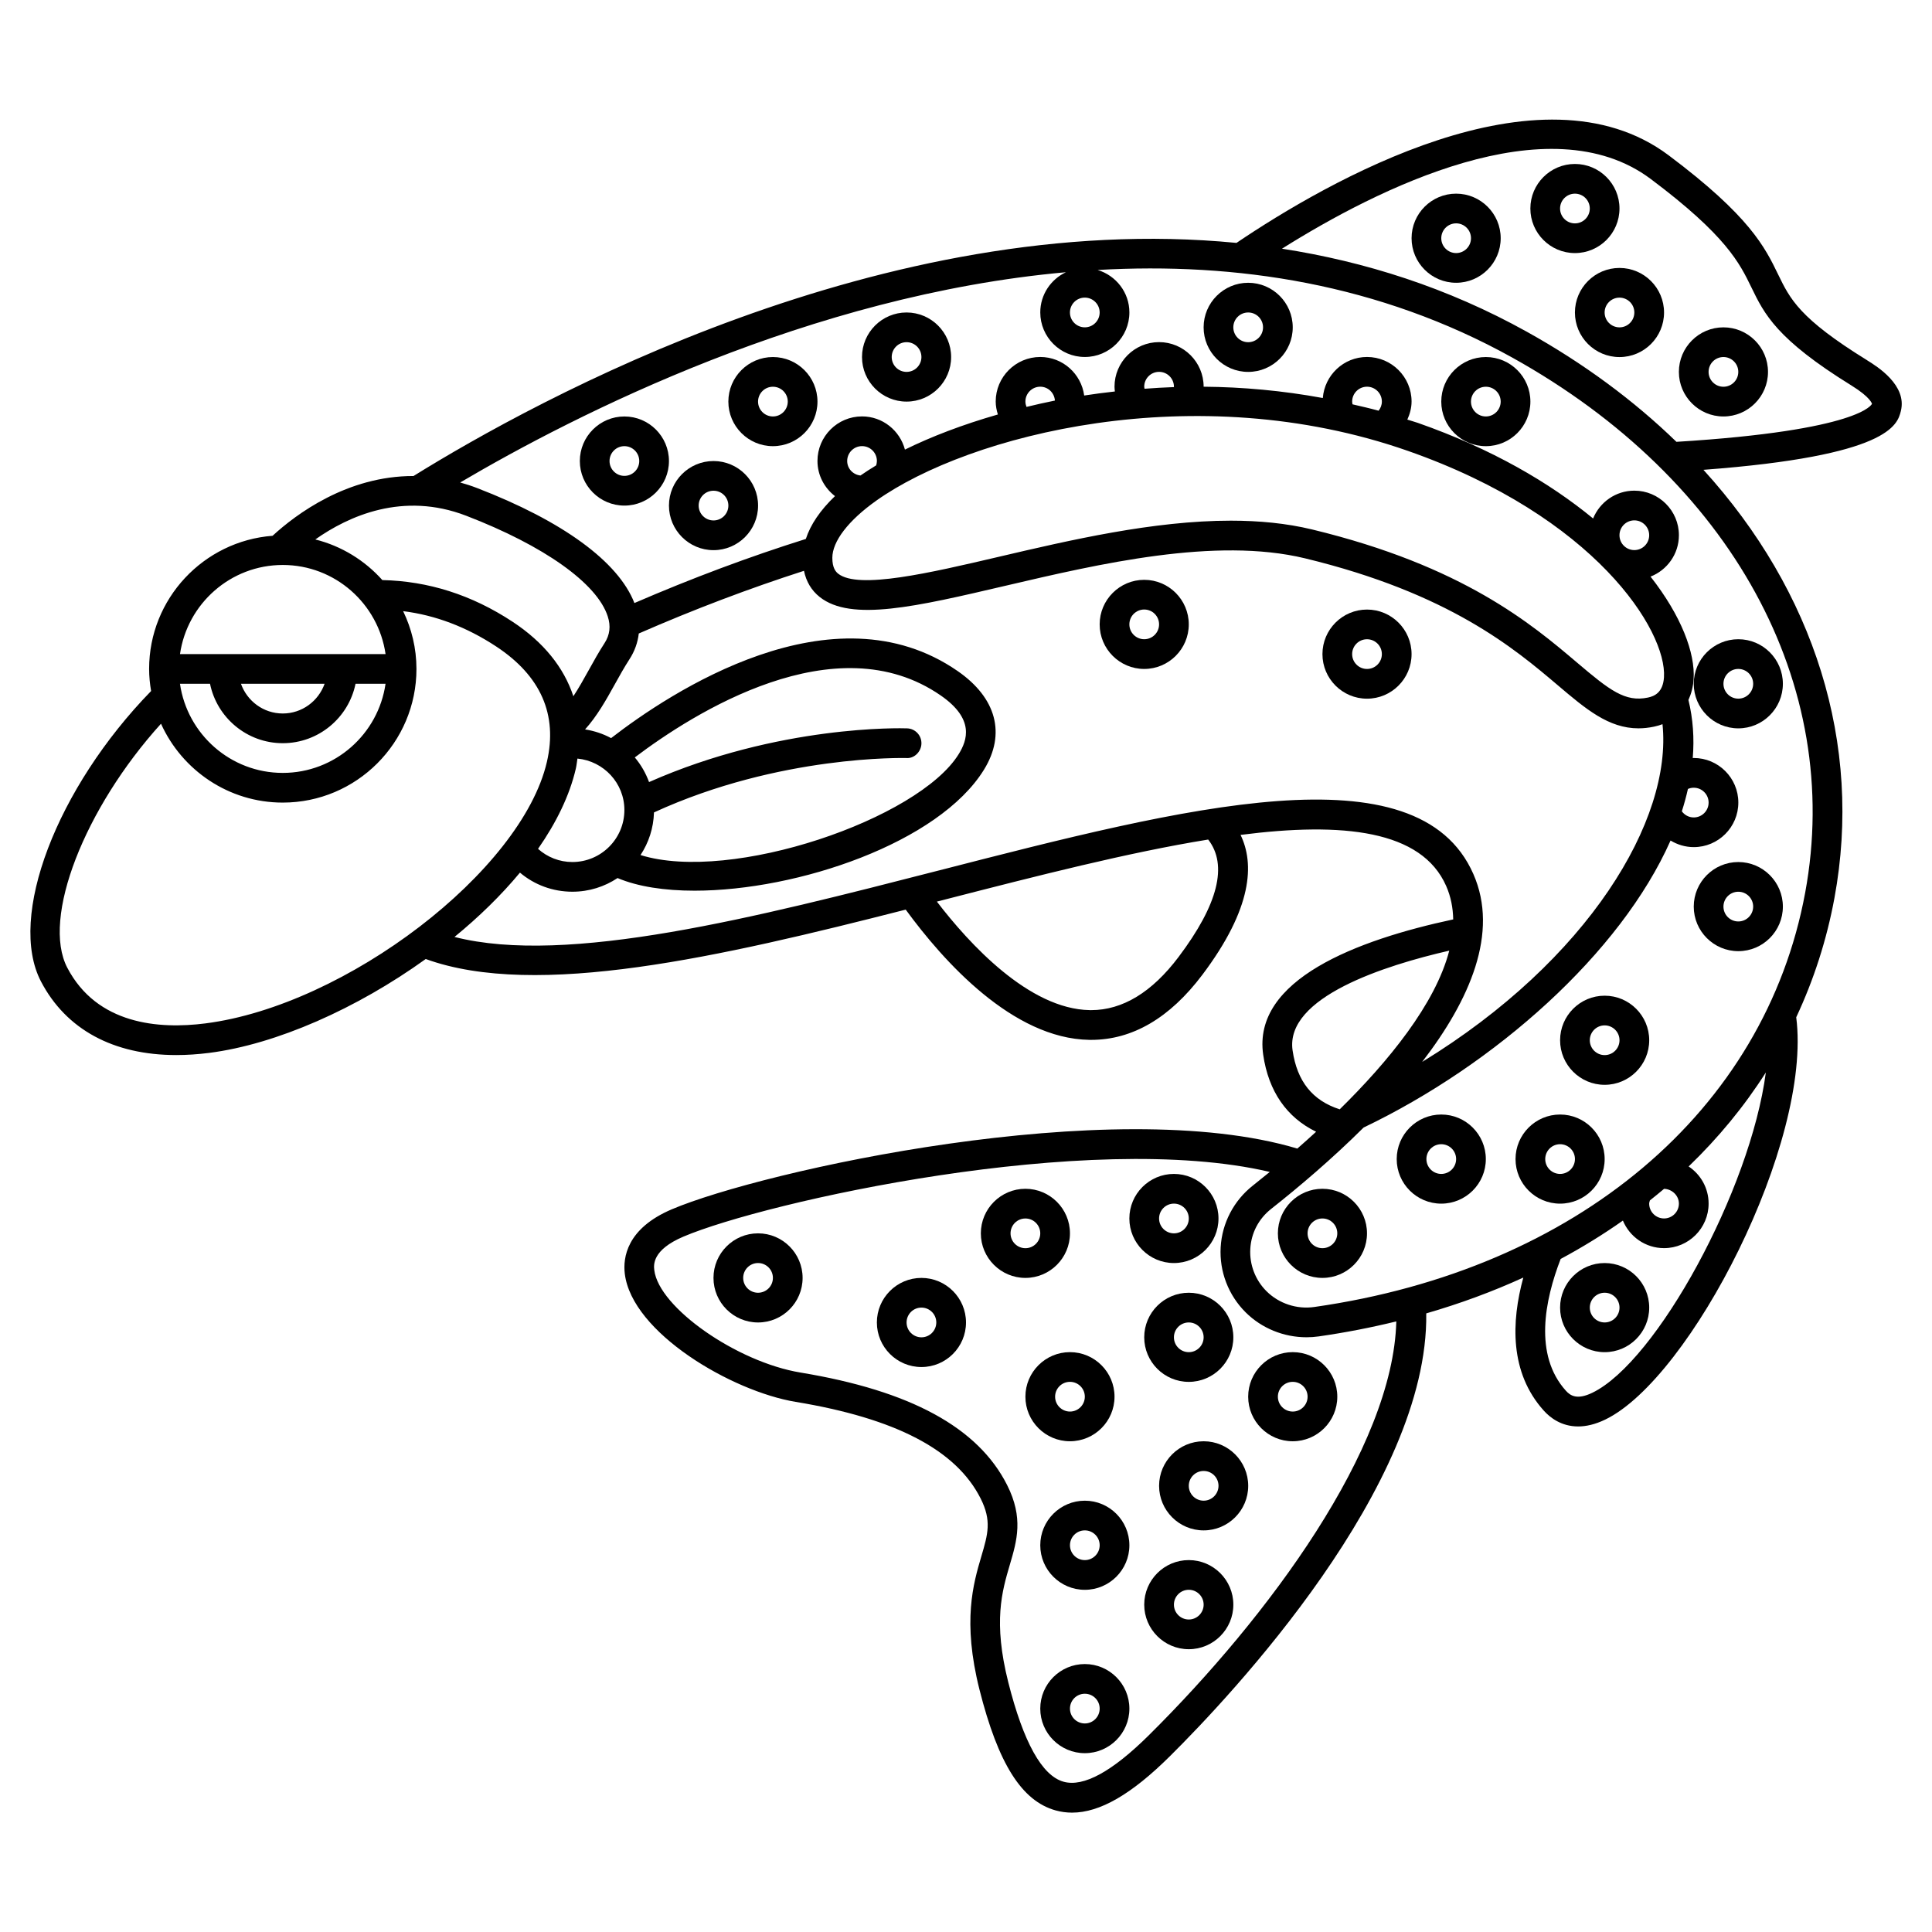 <?xml version="1.0" encoding="UTF-8"?>
<!-- Uploaded to: ICON Repo, www.svgrepo.com, Generator: ICON Repo Mixer Tools -->
<svg fill="#000000" width="800px" height="800px" version="1.1" viewBox="144 144 512 512" xmlns="http://www.w3.org/2000/svg">
 <g>
  <path d="m638.79 239.46c-17.918-11.074-20.402-16.207-23.555-22.703-3.516-7.25-7.5-15.461-29.035-31.605-34.121-25.59-90.68 7.109-114.52 23.219-93.285-9.113-185.67 41.648-218.1 61.781-17.551-0.039-31.129 10.121-37.344 15.836-18.27 1.391-32.719 16.664-32.719 35.285 0 2 0.203 3.949 0.527 5.856-25.039 25.711-38.121 59.898-29.176 76.988 6.66 12.73 19.219 19.484 35.844 19.484 2.793 0 5.707-0.191 8.727-0.574 17.82-2.277 39.156-11.766 57.383-24.879 29.34 10.676 78.281-0.605 127.2-13.09 10.004 13.695 28.344 34.188 48.648 34.516 0.164 0 0.332 0.004 0.496 0.004 10.922 0 20.824-5.789 29.438-17.207 13.41-17.781 13.824-29.531 10.156-37.113 27.125-3.481 47.984-1.262 54.492 13.539 1.238 2.82 1.805 5.793 1.863 8.855-25.477 5.441-53.254 15.961-50.355 35.871 1.414 9.719 6.25 16.625 14.023 20.402-1.691 1.551-3.352 3.039-4.981 4.461-49.215-14.758-141.99 5.984-165.76 16.09-12.012 5.102-12.969 12.875-12.469 17.059 1.879 15.672 28.352 31.176 45.289 33.977 26.5 4.375 42.535 12.75 49.008 25.594 2.977 5.902 1.934 9.441 0.203 15.312-2.141 7.266-5.074 17.211-0.508 35.324 4.957 19.648 11.184 29.527 20.184 32.035 1.418 0.395 2.871 0.59 4.356 0.59 7.379 0 15.754-4.856 25.945-14.965 16.238-16.102 68.574-71.668 67.918-117.34 9.012-2.606 17.605-5.781 25.723-9.492-3.199 11.711-3.656 25.18 5.434 35.27 1.633 1.82 4.625 4.184 9.094 4.184 2.074 0 4.469-0.512 7.188-1.824 22.617-10.914 54.871-73.469 50.609-106.61 4.641-9.914 8.07-20.477 10.125-31.594 7.562-40.914-5.406-81.281-34.711-113.49 49.27-3.688 51.387-11.926 52.309-15.551 1.734-6.875-6.305-11.852-8.945-13.484zm-203.37-12.652c0 2.172-1.762 3.938-3.938 3.938-2.172 0-3.938-1.762-3.938-3.938 0-2.172 1.762-3.938 3.938-3.938 2.176 0.004 3.938 1.766 3.938 3.938zm-167.87 53.871c20.648 7.949 34.668 17.914 37.504 26.652 0.848 2.602 0.57 4.93-0.852 7.117-1.512 2.328-2.867 4.769-4.176 7.133-1.355 2.438-2.668 4.805-4.078 6.926-2.516-7.606-7.844-14.293-16.094-19.73-10.902-7.188-22.441-10.785-34.527-11.051-4.648-5.203-10.793-9.012-17.766-10.766 8.82-6.215 23.223-12.742 39.988-6.281zm49.762 78.621c33.348-15.316 66.473-14.402 66.805-14.414 2.098 0.215 4-1.621 4.07-3.793 0.078-2.172-1.621-3.996-3.793-4.07-1.426-0.055-34.031-0.965-68.387 14.234-0.883-2.402-2.156-4.613-3.781-6.531 15.402-11.656 53.195-35.742 81.102-16.402 8.992 6.227 7.016 11.84 4.742 15.516-10.637 17.23-60.246 34.254-84.328 26.758 2.16-3.262 3.445-7.133 3.57-11.297zm-7.844-0.633c0 7.598-6.18 13.777-13.777 13.777-3.43 0-6.609-1.266-9.105-3.488 4.832-6.934 8.355-14.105 10.012-21.25 0.211-0.91 0.281-1.781 0.43-2.676 6.965 0.68 12.441 6.5 12.441 13.637zm-109.81-33.457c1.832 8.969 9.777 15.742 19.281 15.742s17.453-6.773 19.281-15.742h7.953c-1.922 13.328-13.387 23.617-27.238 23.617s-25.316-10.289-27.238-23.617zm8.199 0h22.164c-1.629 4.57-5.961 7.871-11.082 7.871-5.129 0-9.453-3.301-11.082-7.871zm11.082-31.488c13.852 0 25.316 10.289 27.238 23.617h-54.477c1.922-13.328 13.387-23.617 27.238-23.617zm-20.504 121.49c-12.34 1.578-28.723 0.305-36.602-14.75-6.887-13.168 4.582-42.293 24.832-64.668 5.555 12.305 17.918 20.902 32.273 20.902 19.535 0 35.426-15.891 35.426-35.426 0-5.488-1.289-10.668-3.527-15.309 8.512 1.059 16.793 4.176 24.684 9.379 11.801 7.781 16.316 18.07 13.41 30.578-6.707 28.914-53.219 64.531-90.496 69.293zm257.89-17.594c-7.043 9.344-14.84 14.078-23.172 14.078-0.113 0-0.234-0.004-0.352-0.004-16.121-0.262-32-17.645-40.52-28.758 0.82-0.207 1.637-0.422 2.453-0.629 23.949-6.152 48.227-12.383 69.449-15.816 5.234 6.75 2.668 17.172-7.859 31.129zm-63.551-22.93c-48.457 12.438-98.398 25.254-128.33 17.613 6.481-5.301 12.371-11.047 17.348-17.047 3.848 3.25 8.719 5.059 13.906 5.059 4.422 0 8.535-1.34 11.961-3.621 5.383 2.277 12.473 3.348 20.402 3.348 27.363 0 64.742-12.691 76.703-32.066 5.852-9.484 3.316-19.008-6.961-26.129-33.129-22.941-76.277 5.695-91.855 17.762-2.113-1.141-4.441-1.922-6.898-2.305 3.152-3.492 5.551-7.746 7.859-11.914 1.242-2.242 2.535-4.562 3.894-6.664 1.395-2.144 2.207-4.453 2.481-6.844 14.684-6.418 29.367-11.973 43.777-16.609 0.602 2.867 1.98 5.199 4.168 6.934 8.32 6.606 25.508 2.574 49.309-2.992 24.746-5.789 55.562-12.988 79.328-7.246 38.199 9.238 55.523 23.93 66.996 33.656 7.379 6.258 13.426 11.391 21.348 11.391 1.316 0 2.68-0.141 4.109-0.441 0.797-0.164 1.551-0.391 2.262-0.66 2.633 25.348-19.574 62.496-63.695 89.504 12.641-16.402 20.418-34.238 13.57-49.793-14.742-33.543-76.406-17.707-141.68-0.934zm-16.582-107.36c-1.461 0.891-2.871 1.781-4.156 2.684-1.969-0.211-3.523-1.828-3.523-3.848 0-2.172 1.762-3.938 3.938-3.938 2.172 0 3.938 1.762 3.938 3.938-0.004 0.402-0.082 0.789-0.195 1.164zm0.066 9.324c24.492-17.375 84.383-32.934 140.85-13.164 49.59 17.375 68.668 47.652 67.863 60.008-0.266 4.066-2.559 5.012-4.262 5.367-6.043 1.258-10.109-1.918-18.75-9.25-12.035-10.207-30.219-25.633-70.234-35.301-6.816-1.648-14.07-2.332-21.535-2.332-20.562 0-42.688 5.172-61.441 9.562-18.324 4.289-37.277 8.73-42.625 4.488-0.66-0.527-1.547-1.535-1.547-4.195 0-4.383 4.258-9.922 11.684-15.184zm39.484-26.234c0-2.172 1.762-3.938 3.938-3.938 2.078 0 3.738 1.629 3.883 3.672-2.57 0.508-5.059 1.09-7.527 1.68-0.172-0.445-0.293-0.914-0.293-1.414zm31.488-3.938c0-2.172 1.762-3.938 3.938-3.938 2.172 0 3.938 1.762 3.938 3.938 0 0.035-0.012 0.066-0.016 0.102-2.625 0.086-5.199 0.254-7.773 0.441-0.027-0.18-0.086-0.352-0.086-0.543zm55.105 3.938c0-2.172 1.762-3.938 3.938-3.938 2.172 0 3.938 1.762 3.938 3.938 0 0.91-0.328 1.738-0.867 2.422-2.301-0.637-4.602-1.152-6.906-1.688-0.051-0.242-0.102-0.484-0.102-0.734zm74.781 39.359c-2.172 0-3.938-1.762-3.938-3.938 0-2.172 1.762-3.938 3.938-3.938 2.172 0 3.938 1.762 3.938 3.938 0 2.176-1.762 3.938-3.938 3.938zm14.203 63.305c0.43-0.188 0.93-0.328 1.543-0.328 2.172 0 3.938 1.762 3.938 3.938 0 2.172-1.762 3.938-3.938 3.938-1.281 0-2.43-0.625-3.156-1.625 0.637-1.98 1.168-3.953 1.613-5.922zm-104.77 69.297c-2.059-14.16 24.625-22.574 41.52-26.449-3.66 14.172-16.234 29.477-29.027 42.051-7.176-2.289-11.297-7.387-12.492-15.602zm-38.035 181.42c-9.758 9.676-17.367 13.855-22.656 12.375-5.711-1.586-10.645-10.457-14.656-26.367-4.039-16.027-1.668-24.078 0.426-31.176 1.879-6.371 3.652-12.391-0.73-21.078-7.684-15.246-25.594-24.996-54.75-29.812-16.93-2.797-37.574-17.258-38.754-27.145-0.156-1.32-0.637-5.328 7.731-8.883 21.59-9.176 107.46-28.395 155.38-17.141-1.602 1.316-3.121 2.539-4.504 3.629-5.043 3.981-8.145 9.926-8.512 16.324-0.371 6.418 2.043 12.711 6.617 17.258 4.262 4.242 10.121 6.606 16.133 6.606 1.07 0 2.152-0.074 3.227-0.227 7.059-1.008 13.918-2.348 20.57-3.977-0.848 33.629-33.93 78.297-65.516 109.61zm117.47-90.703c-4.016 1.941-5.789 0.812-7.008-0.539-8.531-9.469-5.629-23.938-1.387-34.922 5.781-3.106 11.289-6.504 16.496-10.168 1.777 4.285 5.992 7.301 10.906 7.301 6.512 0 11.809-5.297 11.809-11.809 0-4.106-2.109-7.719-5.293-9.836 7.859-7.566 14.719-15.895 20.461-24.91-4.106 31.18-28.973 76.672-45.984 84.883zm19.012-54.043c2.051 0.047 3.93 1.746 3.93 3.91 0 2.172-1.762 3.938-3.938 3.938-2.172 0-3.938-1.762-3.938-3.938 0-0.297 0.129-0.562 0.191-0.844 1.27-1.012 2.527-2.027 3.754-3.066zm37.398-78.504c-10.684 57.801-60.516 99.875-130.05 109.81-4.656 0.684-9.41-0.895-12.699-4.164-2.977-2.961-4.543-7.055-4.305-11.227 0.242-4.211 2.207-7.973 5.531-10.598 7.438-5.871 16.168-13.281 24.5-21.562 34.836-16.672 68.066-46.129 81.344-76.059 1.82 1.102 3.918 1.746 6.152 1.746 6.512 0 11.809-5.297 11.809-11.809s-5.297-11.809-11.809-11.809c-0.09 0-0.176 0.02-0.27 0.023 0.43-5.238 0.078-10.391-1.145-15.398 0.746-1.621 1.234-3.449 1.371-5.504 0.453-6.957-3.258-16.793-11.414-27.191 4.391-1.715 7.519-5.977 7.519-10.969 0-6.512-5.297-11.809-11.809-11.809-4.945 0-9.172 3.059-10.93 7.375-11.508-9.465-26.887-18.488-46.48-25.348-0.914-0.32-1.836-0.551-2.75-0.855 0.672-1.5 1.121-3.106 1.121-4.789 0-6.512-5.297-11.809-11.809-11.809-6.191 0-11.23 4.805-11.715 10.875-10.672-1.961-21.27-2.914-31.582-2.996v-0.008c0-6.512-5.297-11.809-11.809-11.809-6.512 0-11.809 5.297-11.809 11.809 0 0.43 0.055 0.852 0.098 1.27-2.746 0.312-5.469 0.652-8.133 1.07-0.781-5.75-5.676-10.211-11.641-10.211-6.512 0-11.809 5.297-11.809 11.809 0 1.176 0.234 2.32 0.574 3.43-9.262 2.656-17.598 5.836-24.629 9.305-1.34-5.047-5.906-8.797-11.371-8.797-6.512 0-11.809 5.297-11.809 11.809 0 3.801 1.84 7.156 4.641 9.316-3.91 3.738-6.492 7.562-7.723 11.352-14.938 4.688-30.18 10.395-45.43 16.984-4.242-10.934-18.973-21.723-41.746-30.496-1.492-0.574-2.965-1.043-4.426-1.453 30.688-18.086 92.77-49.648 160.53-55.719-4.004 1.887-6.801 5.938-6.801 10.652 0 6.512 5.297 11.809 11.809 11.809s11.809-5.297 11.809-11.809c0-5.32-3.562-9.777-8.406-11.25 36.641-2.098 74.602 3.606 109.9 23.23 58.059 32.281 87.797 86.602 77.602 141.77zm-34.121-119.46c-11.273-10.938-24.551-20.781-39.656-29.18-21.016-11.684-42.902-18.598-64.883-22.004 25.203-15.844 70.684-38.746 97.746-18.461 20.008 15.004 23.551 22.305 26.672 28.746 3.414 7.039 6.641 13.684 26.492 25.965 5.113 3.16 5.441 4.852 5.453 4.852h0.004c-0.035 0.098-2.918 7.078-51.828 10.082z"/>
  <path d="m309.47 254.37c-6.512 0-11.809 5.297-11.809 11.809s5.297 11.809 11.809 11.809 11.809-5.297 11.809-11.809-5.297-11.809-11.809-11.809zm0 15.742c-2.172 0-3.938-1.762-3.938-3.938 0-2.172 1.762-3.938 3.938-3.938 2.172 0 3.938 1.762 3.938 3.938s-1.762 3.938-3.938 3.938z"/>
  <path d="m333.09 266.18c-6.512 0-11.809 5.297-11.809 11.809s5.297 11.809 11.809 11.809c6.512 0 11.809-5.297 11.809-11.809s-5.297-11.809-11.809-11.809zm0 15.742c-2.172 0-3.938-1.762-3.938-3.938 0-2.172 1.762-3.938 3.938-3.938 2.172 0 3.938 1.762 3.938 3.938s-1.766 3.938-3.938 3.938z"/>
  <path d="m348.83 238.62c-6.512 0-11.809 5.297-11.809 11.809 0 6.512 5.297 11.809 11.809 11.809s11.809-5.297 11.809-11.809c-0.004-6.512-5.301-11.809-11.809-11.809zm0 15.746c-2.172 0-3.938-1.762-3.938-3.938 0-2.172 1.762-3.938 3.938-3.938 2.172 0 3.938 1.762 3.938 3.938-0.004 2.172-1.766 3.938-3.938 3.938z"/>
  <path d="m384.25 226.81c-6.512 0-11.809 5.297-11.809 11.809 0 6.512 5.297 11.809 11.809 11.809 6.512 0 11.809-5.297 11.809-11.809 0-6.508-5.297-11.809-11.809-11.809zm0 15.746c-2.172 0-3.938-1.762-3.938-3.938 0-2.172 1.762-3.938 3.938-3.938 2.172 0 3.938 1.762 3.938 3.938 0 2.172-1.766 3.938-3.938 3.938z"/>
  <path d="m474.78 218.94c-6.512 0-11.809 5.297-11.809 11.809s5.297 11.809 11.809 11.809 11.809-5.297 11.809-11.809-5.297-11.809-11.809-11.809zm0 15.746c-2.172 0-3.938-1.762-3.938-3.938 0-2.172 1.762-3.938 3.938-3.938 2.172 0 3.938 1.762 3.938 3.938 0 2.172-1.762 3.938-3.938 3.938z"/>
  <path d="m537.76 238.62c-6.512 0-11.809 5.297-11.809 11.809 0 6.512 5.297 11.809 11.809 11.809 6.512 0 11.809-5.297 11.809-11.809 0-6.512-5.297-11.809-11.809-11.809zm0 15.746c-2.172 0-3.938-1.762-3.938-3.938 0-2.172 1.762-3.938 3.938-3.938 2.172 0 3.938 1.762 3.938 3.938 0 2.172-1.766 3.938-3.938 3.938z"/>
  <path d="m604.67 337.02c6.512 0 11.809-5.297 11.809-11.809 0-6.512-5.297-11.809-11.809-11.809s-11.809 5.297-11.809 11.809c0 6.508 5.297 11.809 11.809 11.809zm0-15.746c2.172 0 3.938 1.762 3.938 3.938 0 2.172-1.762 3.938-3.938 3.938-2.172 0-3.938-1.762-3.938-3.938 0-2.172 1.766-3.938 3.938-3.938z"/>
  <path d="m604.67 372.45c-6.512 0-11.809 5.297-11.809 11.809 0 6.512 5.297 11.809 11.809 11.809s11.809-5.297 11.809-11.809c0-6.508-5.301-11.809-11.809-11.809zm0 15.746c-2.172 0-3.938-1.762-3.938-3.938 0-2.172 1.762-3.938 3.938-3.938 2.172 0 3.938 1.762 3.938 3.938-0.004 2.172-1.766 3.938-3.938 3.938z"/>
  <path d="m569.25 478.72c-6.512 0-11.809 5.297-11.809 11.809 0 6.512 5.297 11.809 11.809 11.809 6.512 0 11.809-5.297 11.809-11.809 0-6.512-5.297-11.809-11.809-11.809zm0 15.742c-2.172 0-3.938-1.762-3.938-3.938 0-2.172 1.762-3.938 3.938-3.938 2.172 0 3.938 1.762 3.938 3.938 0 2.176-1.766 3.938-3.938 3.938z"/>
  <path d="m529.89 195.32c-6.512 0-11.809 5.297-11.809 11.809 0 6.512 5.297 11.809 11.809 11.809s11.809-5.297 11.809-11.809c0-6.508-5.297-11.809-11.809-11.809zm0 15.746c-2.172 0-3.938-1.762-3.938-3.938 0-2.172 1.762-3.938 3.938-3.938 2.172 0 3.938 1.762 3.938 3.938 0 2.172-1.766 3.938-3.938 3.938z"/>
  <path d="m573.18 215.01c-6.512 0-11.809 5.297-11.809 11.809 0 6.512 5.297 11.809 11.809 11.809 6.512 0 11.809-5.297 11.809-11.809 0-6.512-5.301-11.809-11.809-11.809zm0 15.742c-2.172 0-3.938-1.762-3.938-3.938 0-2.172 1.762-3.938 3.938-3.938 2.172 0 3.938 1.762 3.938 3.938-0.004 2.176-1.766 3.938-3.938 3.938z"/>
  <path d="m600.73 230.75c-6.512 0-11.809 5.297-11.809 11.809 0 6.512 5.297 11.809 11.809 11.809s11.809-5.297 11.809-11.809c0-6.512-5.297-11.809-11.809-11.809zm0 15.742c-2.172 0-3.938-1.762-3.938-3.938 0-2.172 1.762-3.938 3.938-3.938 2.172 0 3.938 1.762 3.938 3.938 0 2.176-1.766 3.938-3.938 3.938z"/>
  <path d="m573.18 199.26c0-6.512-5.297-11.809-11.809-11.809s-11.809 5.297-11.809 11.809 5.297 11.809 11.809 11.809 11.809-5.297 11.809-11.809zm-15.746 0c0-2.172 1.762-3.938 3.938-3.938 2.172 0 3.938 1.762 3.938 3.938 0 2.172-1.762 3.938-3.938 3.938-2.172 0-3.938-1.766-3.938-3.938z"/>
  <path d="m494.46 459.04c-6.512 0-11.809 5.297-11.809 11.809 0 6.512 5.297 11.809 11.809 11.809 6.512 0 11.809-5.297 11.809-11.809 0-6.512-5.297-11.809-11.809-11.809zm0 15.742c-2.172 0-3.938-1.762-3.938-3.938 0-2.172 1.762-3.938 3.938-3.938 2.172 0 3.938 1.762 3.938 3.938s-1.762 3.938-3.938 3.938z"/>
  <path d="m525.95 439.36c-6.512 0-11.809 5.297-11.809 11.809s5.297 11.809 11.809 11.809 11.809-5.297 11.809-11.809-5.297-11.809-11.809-11.809zm0 15.742c-2.172 0-3.938-1.762-3.938-3.938 0-2.172 1.762-3.938 3.938-3.938 2.172 0 3.938 1.762 3.938 3.938 0 2.176-1.762 3.938-3.938 3.938z"/>
  <path d="m557.44 439.36c-6.512 0-11.809 5.297-11.809 11.809s5.297 11.809 11.809 11.809 11.809-5.297 11.809-11.809-5.297-11.809-11.809-11.809zm0 15.742c-2.172 0-3.938-1.762-3.938-3.938 0-2.172 1.762-3.938 3.938-3.938 2.172 0 3.938 1.762 3.938 3.938 0 2.176-1.762 3.938-3.938 3.938z"/>
  <path d="m466.91 466.91c0-6.512-5.297-11.809-11.809-11.809-6.512 0-11.809 5.297-11.809 11.809 0 6.512 5.297 11.809 11.809 11.809 6.512 0 11.809-5.297 11.809-11.809zm-15.742 0c0-2.172 1.762-3.938 3.938-3.938 2.172 0 3.938 1.762 3.938 3.938 0 2.172-1.762 3.938-3.938 3.938s-3.938-1.766-3.938-3.938z"/>
  <path d="m569.25 407.87c-6.512 0-11.809 5.297-11.809 11.809 0 6.512 5.297 11.809 11.809 11.809 6.512 0 11.809-5.297 11.809-11.809 0-6.512-5.297-11.809-11.809-11.809zm0 15.742c-2.172 0-3.938-1.762-3.938-3.938 0-2.172 1.762-3.938 3.938-3.938 2.172 0 3.938 1.762 3.938 3.938s-1.766 3.938-3.938 3.938z"/>
  <path d="m447.23 297.66c-6.512 0-11.809 5.297-11.809 11.809 0 6.512 5.297 11.809 11.809 11.809s11.809-5.297 11.809-11.809c0-6.512-5.297-11.809-11.809-11.809zm0 15.742c-2.172 0-3.938-1.762-3.938-3.938 0-2.172 1.762-3.938 3.938-3.938 2.172 0 3.938 1.762 3.938 3.938s-1.766 3.938-3.938 3.938z"/>
  <path d="m506.27 305.54c-6.512 0-11.809 5.297-11.809 11.809s5.297 11.809 11.809 11.809 11.809-5.297 11.809-11.809-5.297-11.809-11.809-11.809zm0 15.742c-2.172 0-3.938-1.762-3.938-3.938 0-2.172 1.762-3.938 3.938-3.938 2.172 0 3.938 1.762 3.938 3.938 0 2.176-1.762 3.938-3.938 3.938z"/>
  <path d="m344.89 470.85c-6.512 0-11.809 5.297-11.809 11.809s5.297 11.809 11.809 11.809 11.809-5.297 11.809-11.809-5.297-11.809-11.809-11.809zm0 15.742c-2.172 0-3.938-1.762-3.938-3.938 0-2.172 1.762-3.938 3.938-3.938 2.172 0 3.938 1.762 3.938 3.938 0 2.176-1.766 3.938-3.938 3.938z"/>
  <path d="m431.49 584.99c-6.512 0-11.809 5.297-11.809 11.809s5.297 11.809 11.809 11.809 11.809-5.297 11.809-11.809c-0.004-6.512-5.301-11.809-11.809-11.809zm0 15.742c-2.172 0-3.938-1.762-3.938-3.938 0-2.172 1.762-3.938 3.938-3.938 2.172 0 3.938 1.762 3.938 3.938-0.004 2.176-1.766 3.938-3.938 3.938z"/>
  <path d="m431.49 541.7c-6.512 0-11.809 5.297-11.809 11.809 0 6.512 5.297 11.809 11.809 11.809s11.809-5.297 11.809-11.809c-0.004-6.512-5.301-11.809-11.809-11.809zm0 15.742c-2.172 0-3.938-1.762-3.938-3.938 0-2.172 1.762-3.938 3.938-3.938 2.172 0 3.938 1.762 3.938 3.938-0.004 2.176-1.766 3.938-3.938 3.938z"/>
  <path d="m459.04 557.44c-6.512 0-11.809 5.297-11.809 11.809 0 6.512 5.297 11.809 11.809 11.809 6.512 0 11.809-5.297 11.809-11.809 0-6.508-5.297-11.809-11.809-11.809zm0 15.746c-2.172 0-3.938-1.762-3.938-3.938 0-2.172 1.762-3.938 3.938-3.938 2.172 0 3.938 1.762 3.938 3.938 0 2.172-1.766 3.938-3.938 3.938z"/>
  <path d="m462.98 525.95c-6.512 0-11.809 5.297-11.809 11.809 0 6.512 5.297 11.809 11.809 11.809 6.512 0 11.809-5.297 11.809-11.809-0.004-6.508-5.301-11.809-11.809-11.809zm0 15.746c-2.172 0-3.938-1.762-3.938-3.938 0-2.172 1.762-3.938 3.938-3.938 2.172 0 3.938 1.762 3.938 3.938-0.004 2.172-1.766 3.938-3.938 3.938z"/>
  <path d="m474.78 514.14c0 6.512 5.297 11.809 11.809 11.809 6.512 0 11.809-5.297 11.809-11.809s-5.297-11.809-11.809-11.809c-6.508 0-11.809 5.297-11.809 11.809zm15.746 0c0 2.172-1.762 3.938-3.938 3.938-2.172 0-3.938-1.762-3.938-3.938 0-2.172 1.762-3.938 3.938-3.938 2.172 0 3.938 1.762 3.938 3.938z"/>
  <path d="m447.23 498.4c0 6.512 5.297 11.809 11.809 11.809 6.512 0 11.809-5.297 11.809-11.809 0-6.512-5.297-11.809-11.809-11.809-6.512 0-11.809 5.297-11.809 11.809zm15.746 0c0 2.172-1.762 3.938-3.938 3.938-2.172 0-3.938-1.762-3.938-3.938 0-2.172 1.762-3.938 3.938-3.938 2.172 0 3.938 1.766 3.938 3.938z"/>
  <path d="m439.36 514.14c0-6.512-5.297-11.809-11.809-11.809s-11.809 5.297-11.809 11.809 5.297 11.809 11.809 11.809c6.512-0.004 11.809-5.301 11.809-11.809zm-15.746 0c0-2.172 1.762-3.938 3.938-3.938 2.172 0 3.938 1.762 3.938 3.938 0 2.172-1.762 3.938-3.938 3.938-2.172-0.004-3.938-1.766-3.938-3.938z"/>
  <path d="m427.55 470.85c0-6.512-5.297-11.809-11.809-11.809-6.512 0-11.809 5.297-11.809 11.809 0 6.512 5.297 11.809 11.809 11.809 6.512 0 11.809-5.301 11.809-11.809zm-15.746 0c0-2.172 1.762-3.938 3.938-3.938 2.172 0 3.938 1.762 3.938 3.938 0 2.172-1.762 3.938-3.938 3.938-2.172-0.004-3.938-1.766-3.938-3.938z"/>
  <path d="m388.19 482.66c-6.512 0-11.809 5.297-11.809 11.809 0 6.512 5.297 11.809 11.809 11.809 6.512 0 11.809-5.297 11.809-11.809 0-6.512-5.301-11.809-11.809-11.809zm0 15.742c-2.172 0-3.938-1.762-3.938-3.938 0-2.172 1.762-3.938 3.938-3.938 2.172 0 3.938 1.762 3.938 3.938-0.004 2.176-1.766 3.938-3.938 3.938z"/>
 </g>
</svg>